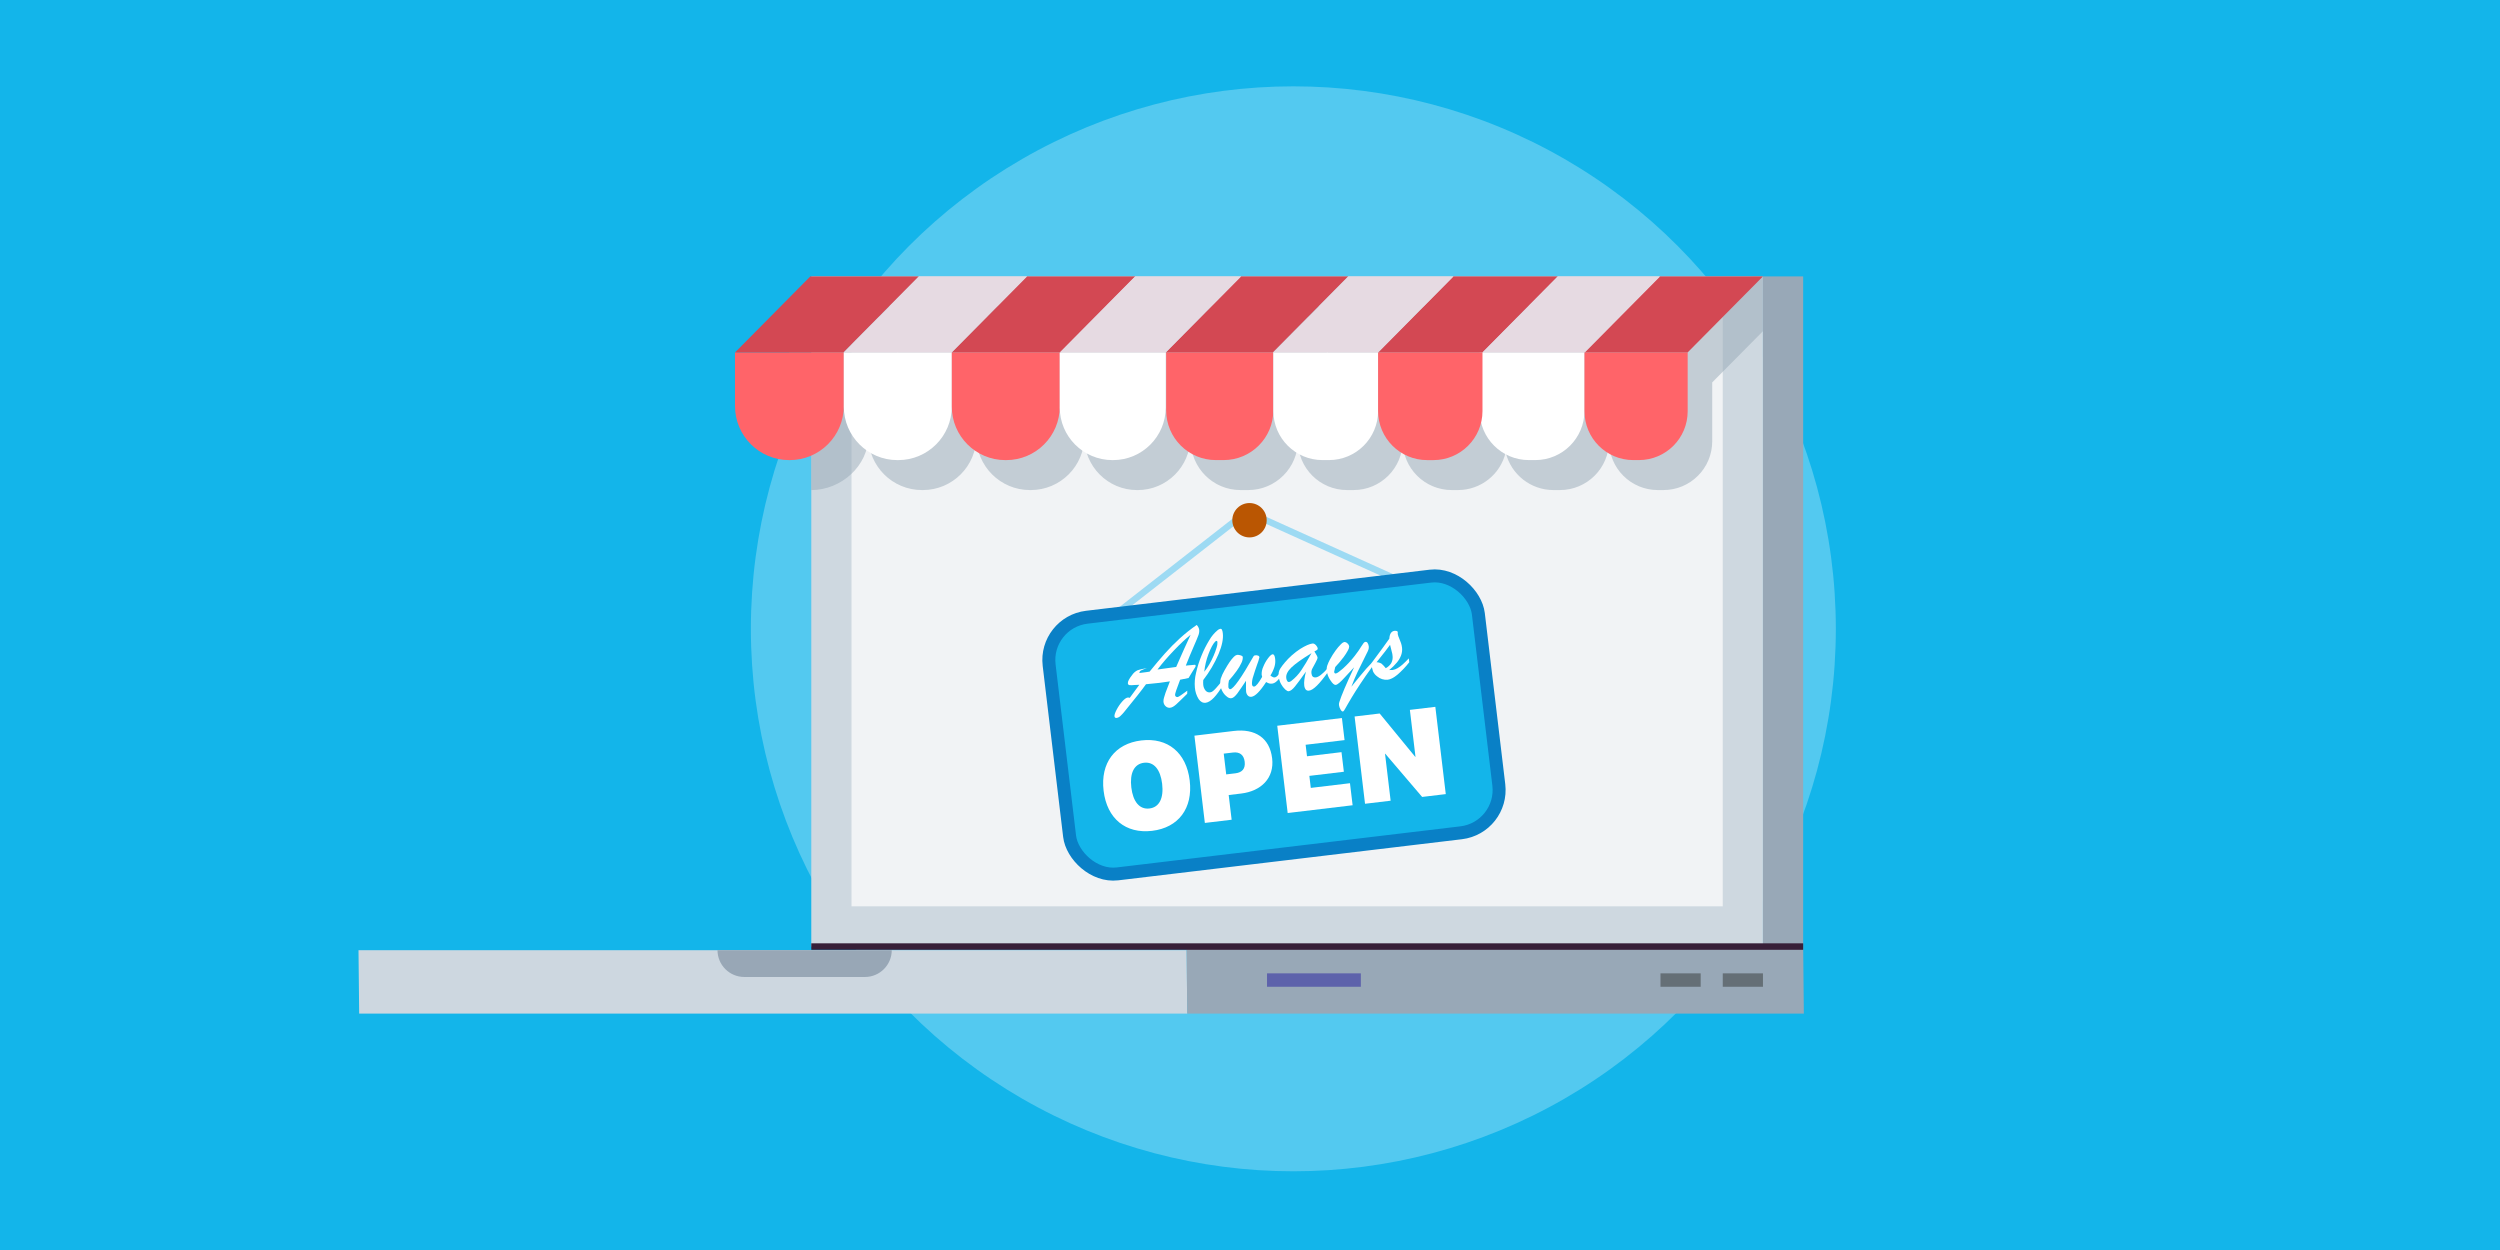 <?xml version="1.0" encoding="UTF-8"?><svg id="a" xmlns="http://www.w3.org/2000/svg" viewBox="0 0 1200 600"><defs><style>.b,.c,.d{fill:none;}.e{stroke:#0980c6;stroke-miterlimit:10;stroke-width:6.23px;}.e,.f{fill:#13b5ea;}.g,.h{fill:#fff;}.i{fill:#f1f3f5;}.j{fill:#e6dae2;}.k{fill:#ff6469;}.l{fill:#656f76;}.m{fill:#98a7b6;}.n,.o{fill:#98a8b7;}.p{fill:#ba5602;}.q{fill:#ced8e0;}.r{fill:#cdd7e0;}.s{fill:#d34853;}.t{fill:#5d62ab;}.c{stroke:#371f38;stroke-width:3.11px;}.c,.d{stroke-miterlimit:10;}.o{opacity:.51;}.o,.h{isolation:isolate;}.h{opacity:.27;}.d{stroke:#9ddaf3;stroke-width:3.12px;}</style></defs><rect class="f" width="1200" height="600"/><g><circle class="h" cx="620.81" cy="301.83" r="260.39"/><g><polygon class="r" points="569.88 486.52 172.4 486.52 172.08 456.08 569.56 456.08 569.88 486.52"/><polygon class="n" points="865.84 486.52 569.88 486.52 569.56 454.35 865.52 454.35 865.84 486.52"/><rect class="t" x="608.17" y="467.21" width="45.04" height="6.44"/><rect class="l" x="826.92" y="467.21" width="19.3" height="6.44"/><rect class="l" x="797.03" y="467.21" width="19.3" height="6.44"/><rect class="q" x="389.42" y="132.67" width="456.79" height="321.69"/><rect class="i" x="408.73" y="151.96" width="418.19" height="283.08"/><rect class="n" x="846.22" y="132.67" width="19.3" height="321.69"/><line class="c" x1="389.42" y1="454.35" x2="865.52" y2="454.35"/><path class="m" d="M415.18,468.95h-57.91c-7.11,0-12.87-5.76-12.87-12.87h83.64c0,7.1-5.76,12.87-12.86,12.87h0"/></g><path class="o" d="M846.21,132.67h-4.61l-82.05,14.38-36.14,36.5h0l36.14-36.5h-100.41l-36.14,36.5h-.23l36.14-36.5h-154.1l-36.14,36.5h-.08l36.14-36.5h-51.75l-36.14,36.5h-.19l36.14-36.5h-52.03l-36.14,36.5,9.91,12.75c0,14.35,.54,6.7,14.89,6.7v32.24c14.34,0,27.42-11.63,27.42-25.98v.26c0,14.2,11.51,25.71,25.71,25.71h.41c14.2,0,25.71-11.51,25.71-25.71h0c0,14.2,11.51,25.71,25.71,25.71h.41c14.2,0,25.71-11.51,25.71-25.71h0v.41c0,13.98,11.33,25.31,25.31,25.31h.26c13.98,0,25.31-11.33,25.31-25.31h0v-26.38h.19v27.82c0,13.18,10.68,23.86,23.86,23.86h3.72c13.18,0,23.86-10.68,23.86-23.86v.27c0,13.03,10.56,23.59,23.59,23.59h3.11c13.03,0,23.59-10.56,23.59-23.59h0v.04c0,13.01,10.54,23.55,23.55,23.55h3c10.89,0,20.35-7.48,22.88-18.07,2.55,10.59,12.02,18.07,22.92,18.07h3.11c13.03,0,23.59-10.56,23.59-23.59v.18c0,12.93,10.48,23.41,23.41,23.41h2.7c12.93,0,23.41-10.48,23.41-23.41v-28.27l24.33-24.57v-26.31Z"/><g><g><polygon class="b" points="456.19 171.23 456.2 170.62 456.18 170.45 456.17 171.23 456.19 171.23"/><polygon class="b" points="611.2 172.57 611.19 173.11 611.32 173.11 611.33 172.57 611.2 172.57"/><polygon class="b" points="714.76 173.99 703.36 156.86 714.76 174.06 714.76 173.99"/></g><g><polygon class="b" points="559.62 171.87 559.97 147.04 559.96 147.04 559.61 171.87 559.62 171.87"/><polygon class="b" points="696.86 147.04 696.83 147.04 703.36 156.86 696.86 147.04"/><polygon class="b" points="766.48 174.69 737.5 147.04 737.28 147.04 766.48 174.91 766.48 174.69"/><polygon class="b" points="714.76 173.99 703.36 156.86 714.76 174.06 714.76 173.99"/><polygon class="b" points="611.32 173.11 611.33 172.57 611.2 172.57 611.19 173.11 611.32 173.11"/></g></g><path class="k" d="M352.81,169.16h52.21v25.71c0,14.35-11.63,25.98-25.98,25.98h-.26c-14.35,0-25.98-11.63-25.98-25.98v-25.71h0Z"/><path class="g" d="M405.03,169.16h51.83v25.98c0,14.2-11.51,25.71-25.71,25.71h-.41c-14.2,0-25.71-11.51-25.71-25.71h0v-25.98h0Z"/><path class="k" d="M456.86,169.16h51.83v25.98c0,14.2-11.51,25.71-25.71,25.71h-.41c-14.2,0-25.71-11.51-25.71-25.71h0v-25.98h0Z"/><path class="k" d="M559.75,169.16h51.45v27.82c0,13.18-10.68,23.86-23.86,23.86h-3.72c-13.18,0-23.86-10.68-23.86-23.86h0v-27.82h0Z"/><path class="g" d="M611.2,169.16h50.29v28.09c0,13.03-10.56,23.59-23.59,23.59h-3.1c-13.03,0-23.59-10.56-23.59-23.59v-28.09h0Z"/><path class="g" d="M710.25,169.16h50.29v28.09c0,13.03-10.56,23.59-23.59,23.59h-3.1c-13.03,0-23.59-10.56-23.59-23.59v-28.09h0Z"/><path class="k" d="M661.49,169.16h50.1v28.14c0,13.01-10.54,23.55-23.55,23.55h-3c-13.01,0-23.55-10.54-23.55-23.55v-28.14h0Z"/><path class="k" d="M760.55,169.16h49.53v28.27c0,12.93-10.48,23.41-23.41,23.41h-2.7c-12.93,0-23.41-10.48-23.41-23.41h0v-28.27h0Z"/><path class="g" d="M508.69,169.16h50.87v26.38c0,13.98-11.33,25.31-25.31,25.31h-.26c-13.98,0-25.31-11.33-25.31-25.31v-26.38h0Z"/><polygon class="s" points="846.22 132.67 796.6 132.67 760.46 169.16 810.07 169.16 846.22 132.67"/><polygon class="s" points="747.74 132.67 697.64 132.67 661.49 169.16 711.6 169.16 747.74 132.67"/><polygon class="s" points="647.1 132.67 595.7 132.67 559.56 169.16 610.96 169.16 647.1 132.67"/><polygon class="s" points="545.03 132.67 493 132.67 456.86 169.16 508.89 169.16 545.03 132.67"/><polygon class="s" points="440.99 132.67 388.96 132.67 352.82 169.16 404.84 169.16 440.99 132.67"/><polygon class="j" points="796.87 132.67 747.74 132.67 711.6 169.16 760.73 169.16 796.87 132.67"/><polygon class="j" points="697.66 132.67 647.33 132.67 611.19 169.16 661.52 169.16 697.66 132.67"/><polygon class="j" points="595.74 132.67 544.83 132.67 508.69 169.16 559.59 169.16 595.74 132.67"/><polygon class="j" points="492.92 132.67 441.17 132.67 405.03 169.16 456.78 169.16 492.92 132.67"/><line class="d" x1="596.44" y1="247.2" x2="528.84" y2="299.97"/><line class="d" x1="600.91" y1="246.67" x2="679.06" y2="281.99"/><rect class="e" x="507.78" y="285.92" width="207.49" height="124.07" rx="20.68" ry="20.68" transform="translate(-37.01 75.13) rotate(-6.82)"/><g><path class="g" d="M571.06,374.63c1.6,13.36-5.37,22.65-18.04,24.17-12.67,1.52-21.69-5.86-23.29-19.22s5.43-22.66,18.1-24.17c12.67-1.52,21.63,5.87,23.23,19.23Zm-28.03,3.35c.82,6.84,3.95,10.66,8.71,10.09,4.77-.57,6.9-5.02,6.09-11.86-.82-6.84-3.95-10.66-8.71-10.09-4.77,.57-6.9,5.02-6.09,11.86Z"/><path class="g" d="M589.77,381.62l1.42,11.85-12.86,1.54-5.01-41.89,18.88-2.26c10.22-1.22,17.25,3.28,18.43,13.12,1.15,9.6-5.43,15.79-14.83,16.91l-6.02,.72Zm2.07-20.41l-4.45,.53,1.19,9.97,4.45-.53c3.14-.38,4.83-2.17,4.42-5.55-.4-3.32-2.42-4.8-5.62-4.42Z"/><path class="g" d="M649.26,386.52l-31.17,3.73-5.01-41.89,31.04-3.71,1.27,10.6-18.69,2.24,.66,5.52,16.56-1.98,1.13,9.41-16.56,1.98,.69,5.77,18.81-2.25,1.27,10.6Z"/><path class="g" d="M676.73,340.74l12.23-1.46,5.01,41.89-11.35,1.36-17.68-20.72h-.13l2.69,22.53-12.29,1.47-5.01-41.89,12.04-1.44,17.06,20.8,.13-.02-2.69-22.51Z"/></g><g><path class="g" d="M561.59,327.05c-2.22,.34-3.84,.57-4.88,.7-1.59,.19-3.8,.42-6.63,.68-.52,.72-1.15,1.57-1.89,2.55-.75,.98-1.46,1.89-2.13,2.74-.67,.84-1.25,1.56-1.73,2.15-.48,.59-.88,1.09-1.19,1.48-1.82,2.25-3,3.72-3.55,4.4-.54,.67-1.13,1.31-1.76,1.89-.49,.5-1.12,.84-1.8,.96-.65,.08-1.01-.18-1.08-.77-.08-.65,.27-1.71,1.03-3.17,.74-1.43,1.65-2.76,2.71-3.96,1.04-1.18,1.94-1.81,2.68-1.9,.31,0,.61,.05,.9,.17l4.61-6.28c-.88,0-1.76,.04-2.63,.13-.73,.1-1.47,.11-2.2,.02-.4-.1-.68-.47-.67-.88-.1-.8,.61-2.15,2.11-4.06,.62-.89,1.44-1.61,2.4-2.12,1.49-.52,3.05-.85,4.62-.98-.97,.21-1.91,.55-2.8,1-.48,.23-.79,.71-.8,1.24,.54-.06,1.03-.12,1.49-.18,.45-.05,1.05-.13,1.78-.23,.73-.1,1.27-.18,1.62-.24,2.68-3.33,5.14-6.24,7.36-8.73,2.24-2.52,4.62-4.92,7.1-7.19,2.57-2.34,5.29-4.51,8.15-6.49,.66,.64,1.09,1.48,1.22,2.39,.06,.88-.08,1.77-.41,2.59-.36,1-1.15,2.9-2.37,5.68-1.22,2.79-2.44,5.74-3.66,8.86,.52-.06,.95-.11,1.29-.14,.34-.03,.71-.06,1.1-.09,.64-.09,1.29-.15,1.94-.18,.24,0,.37,.18,.41,.51-.04,.31-.15,.6-.34,.84-.24,.41-.67,1.1-1.29,2.07-.62,.97-1.21,1.95-1.79,2.94l-4.05,.82c-1.68,4.34-2.49,6.77-2.43,7.28,0,.57,.47,1.04,1.04,1.04,.1,0,.2-.01,.29-.04,.39-.05,1.9-1.05,4.54-3.03l-.05,1.5c-1.38,1.33-2.46,2.38-3.22,3.14-.76,.76-1.43,1.39-2,1.9-.48,.45-1.01,.84-1.58,1.18-.46,.27-.97,.44-1.5,.5-.69,.05-1.38-.18-1.91-.63-.7-.57-1.13-1.4-1.18-2.3-.03-.64,.06-1.27,.25-1.88,.22-.83,.47-1.62,.74-2.39,.28-.77,.98-2.61,2.12-5.53Zm-6.01-5.68l8.99-1.24c.84-1.92,1.52-3.48,2.05-4.67,.52-1.19,1.1-2.49,1.73-3.89,.63-1.4,1.17-2.59,1.63-3.56,.46-.98,.96-2.08,1.51-3.31-1.23,.99-2.49,2.08-3.75,3.27-1.27,1.19-2.69,2.6-4.26,4.25-1.57,1.64-2.96,3.16-4.16,4.56-1.21,1.39-2.45,2.93-3.74,4.61Z"/><path class="g" d="M586.98,326.44l.25,2.06c-3.26,5.6-6.1,8.54-8.53,8.83-1.32,.16-2.44-.44-3.36-1.78-1.03-1.67-1.65-3.56-1.8-5.52-.2-2.31-.02-4.64,.53-6.9,.62-2.86,1.5-5.65,2.62-8.35,1.05-2.62,2.33-5.15,3.8-7.56,1.03-1.79,2.37-3.39,3.96-4.72,.35-.32,.78-.55,1.25-.66,.34-.07,.69,.1,.84,.42,.23,.56,.36,1.14,.41,1.74,.31,2.58-.36,5.87-2.01,9.87-1.92,4.48-4.4,8.69-7.38,12.54-.07,.75-.07,1.51-.01,2.26,.08,1.02,.46,2,1.11,2.8,.55,.66,1.41,.99,2.26,.86,.54-.09,1.04-.34,1.44-.72,.55-.48,1.06-1,1.53-1.55,.53-.61,1.56-1.81,3.09-3.61Zm-8.91-4.01c.89-1.12,1.7-2.31,2.41-3.56,.77-1.35,1.47-2.74,2.08-4.17,.56-1.27,1.04-2.58,1.43-3.92,.28-.82,.41-1.69,.38-2.56-.05-.43-.23-.62-.52-.59-.23,.08-.43,.21-.6,.38-1.02,1.06-2.07,3.03-3.16,5.89-1.06,2.74-1.74,5.6-2.03,8.52Z"/><path class="g" d="M600.95,328.41c.1,.83,.46,1.21,1.09,1.14,.82-.1,2.08-1.65,3.79-4.65-.1-.33-.18-.67-.23-1.02-.06-1.31,.2-2.62,.76-3.81,.58-1.47,1.35-2.85,2.3-4.11,.91-1.2,1.63-1.83,2.17-1.9,.65-.08,1.07,.66,1.25,2.22,.15,1.3,.03,2.63-.37,3.88-.46,1.44-1.11,2.82-1.92,4.09,.19,.15,.39,.3,.62,.45,.22,.15,.46,.27,.71,.37,.24,.09,.5,.12,.76,.09,.61-.07,1.33-.66,2.16-1.75l.24,1.97c-1.28,1.7-2.46,2.61-3.54,2.74-.5,.08-1.02,.06-1.52-.06-.52-.18-1.01-.4-1.48-.68-2.92,4.5-5.27,6.86-7.05,7.08-.63,.1-1.27-.11-1.72-.57-.51-.57-.81-1.29-.85-2.05-.05-.44-.07-2.14-.04-5.07-.62,.92-1.35,2-2.18,3.25-.83,1.25-1.5,2.21-2.02,2.88-.44,.58-.94,1.12-1.49,1.6-.42,.37-.93,.61-1.48,.68-.7,0-1.38-.27-1.91-.73-.84-.62-1.54-1.4-2.07-2.3-.61-1-1-2.12-1.13-3.29-.15-1.02-.1-2.06,.14-3.06,.47-1.4,1.08-2.75,1.83-4.03,.9-1.61,1.71-2.94,2.43-3.98,.59-.88,1.26-1.71,2-2.47,.41-.48,.95-.82,1.56-.98,.35-.03,.7,0,1.04,.06,.4,.06,.8,.18,1.17,.35,.35,.17,.54,.36,.56,.58,.03,.96-.18,1.92-.61,2.78-.64,1.39-1.42,2.72-2.33,3.94-1.15,1.59-2.39,3.13-3.71,4.59-.25,1.04-.34,2.12-.27,3.19,.03,.26,.15,.51,.32,.71,.14,.19,.37,.3,.61,.28,.76-.09,2.08-1.45,3.95-4.08,1.87-2.63,4.29-6.57,7.26-11.81,.11-.2,.37-.33,.8-.38,.44-.06,.89,0,1.3,.15,.35,.1,.62,.4,.67,.77-.26,1.17-.62,2.32-1.07,3.43-.74,2.08-1.37,3.98-1.88,5.71-.44,1.22-.66,2.51-.63,3.81Z"/><path class="g" d="M616.58,318.16c2.16-2.59,4.7-4.84,7.52-6.68,2.5-1.56,4.48-2.42,5.92-2.6,.41-.04,.83,.09,1.14,.36,.37,.28,.69,.63,.93,1.03,.19,.27,.33,.58,.41,.91,.05,.3-.06,.6-.3,.78-.41,.28-.84,.53-1.29,.73,.16,.28,.38,.64,.64,1.08,.26,.44,.46,.8,.61,1.07,.13,.23,.22,.48,.26,.74,.05,.44-.3,1.33-1.05,2.65-.75,1.32-1.28,2.29-1.57,2.91-.3,.68-.4,1.44-.29,2.18,.16,1.37,.88,1.98,2.14,1.83,1.3-.16,3.18-1.61,5.65-4.37l.2,1.7c-4.07,5.77-7.11,8.78-9.13,9.02-.6,.13-1.22-.07-1.63-.52-.42-.6-.67-1.31-.71-2.04-.18-1.46,.1-3.65,.82-6.56-2.35,3.33-4.1,5.7-5.27,7.13-1.16,1.43-2.17,2.19-3.03,2.29-.41,.05-.96-.24-1.66-.87-.78-.74-1.44-1.6-1.95-2.54-.6-1.05-.98-2.21-1.13-3.4-.1-.73-.11-1.48-.01-2.21,.13-.68,.38-1.33,.76-1.91,.61-.94,1.29-1.84,2.02-2.69Zm12.95-4.65c-4.55,2.78-7.76,5.07-9.63,6.85-1.86,1.78-2.7,3.49-2.5,5.12,.04,.51,.21,1,.48,1.42,.18,.32,.53,.51,.9,.47,.38-.11,.73-.28,1.04-.52,1.86-1.44,3.49-3.17,4.8-5.13,1.39-2.04,3.03-4.78,4.91-8.22Z"/><path class="g" d="M649.98,320.31l-4.45,4.79c-2.11,2.34-3.56,3.56-4.36,3.65-.72,.09-1.58-.65-2.58-2.22-.88-1.26-1.46-2.7-1.72-4.21-.14-.92-.08-1.85,.17-2.74,.36-1.05,.81-2.07,1.34-3.05,.82-1.53,1.75-2.99,2.77-4.39,.74-1.02,1.56-1.98,2.45-2.87,.42-.5,.95-.88,1.56-1.1,.58-.03,1.15,.19,1.55,.6,.48,.38,.81,.92,.9,1.53-.04,.63-.23,1.25-.56,1.79-.6,1.14-1.29,2.22-2.06,3.25-1.27,1.69-2.63,3.31-4.09,4.85l-.35,1.59c-.1,.25-.15,.53-.13,.81,0,.37,.28,.67,.65,.68,.06,0,.13,0,.19-.02,.52-.06,1.66-.87,3.42-2.41,2.04-1.85,3.92-3.88,5.61-6.06,.77-.98,1.4-1.83,1.89-2.57,.49-.74,.94-1.42,1.33-2.06,.3-.51,.63-.99,1-1.46,.18-.27,.45-.47,.76-.57,.44-.12,.91,.07,1.15,.45,.37,.58,.58,1.24,.62,1.93,.02,.68-.13,1.35-.44,1.96-.36,.8-1.04,2.18-2.04,4.14-1.01,1.95-2,3.97-2.98,6.05-.98,2.08-1.96,4.41-2.93,6.99,.05-.06,.55-.69,1.51-1.87,.96-1.19,1.97-2.43,3.04-3.72,1.07-1.29,1.95-2.33,2.64-3.12,.7-.79,1.57-1.72,2.63-2.78l.22,1.86c-2.18,2.99-4.14,5.81-5.88,8.46-1.74,2.65-3.08,4.77-4.01,6.34-.93,1.58-1.47,2.5-1.63,2.76-.42,.71-.8,1.37-1.13,1.98-.26,.49-.54,.97-.84,1.43-.23,.34-.43,.52-.6,.54-.39,.05-.78-.3-1.18-1.03-.36-.61-.6-1.29-.7-1.99-.07-.49-.02-.99,.14-1.45,.98-3.16,3.34-8.74,7.11-16.73Z"/><path class="g" d="M658.36,319l-.08-.67c4.18-5.61,7.05-9.54,8.6-11.77,.13-2.33,.98-3.59,2.54-3.77,.44-.04,.88,.02,1.29,.18l.23,.51c-.05,.32-.05,.64,0,.96,.14,.66,.35,1.3,.64,1.91,.38,.92,.69,1.7,.91,2.33,.24,.7,.4,1.43,.48,2.17,.15,1.22,0,2.46-.41,3.62-.47,1.28-1.16,2.47-2.03,3.51-1.11,1.33-2.36,2.55-3.71,3.64,.53,.03,1.07,.03,1.6-.02,.85-.12,1.66-.42,2.39-.86,.9-.53,1.74-1.15,2.51-1.85,.84-.75,1.81-1.71,2.91-2.87l.22,1.86c-1.71,2.2-3.63,4.22-5.74,6.03-1.73,1.42-3.27,2.21-4.62,2.37-1.85,.17-3.7-.42-5.1-1.64-.84-.61-1.5-1.42-1.93-2.36-.37-1.06-.61-2.16-.72-3.27Zm9.86-5.49l-.99-4c-.99,1.44-3.15,4.22-6.47,8.36,.85,.02,1.67,.26,2.4,.7,.74,.65,1.41,1.38,2.01,2.16,1.09-.57,2.01-1.42,2.65-2.47,.6-1.17,.8-2.51,.57-3.81-.02-.18-.05-.35-.07-.5-.03-.15-.06-.29-.09-.44Z"/></g><circle class="p" cx="599.76" cy="249.71" r="8.25"/></g></svg>